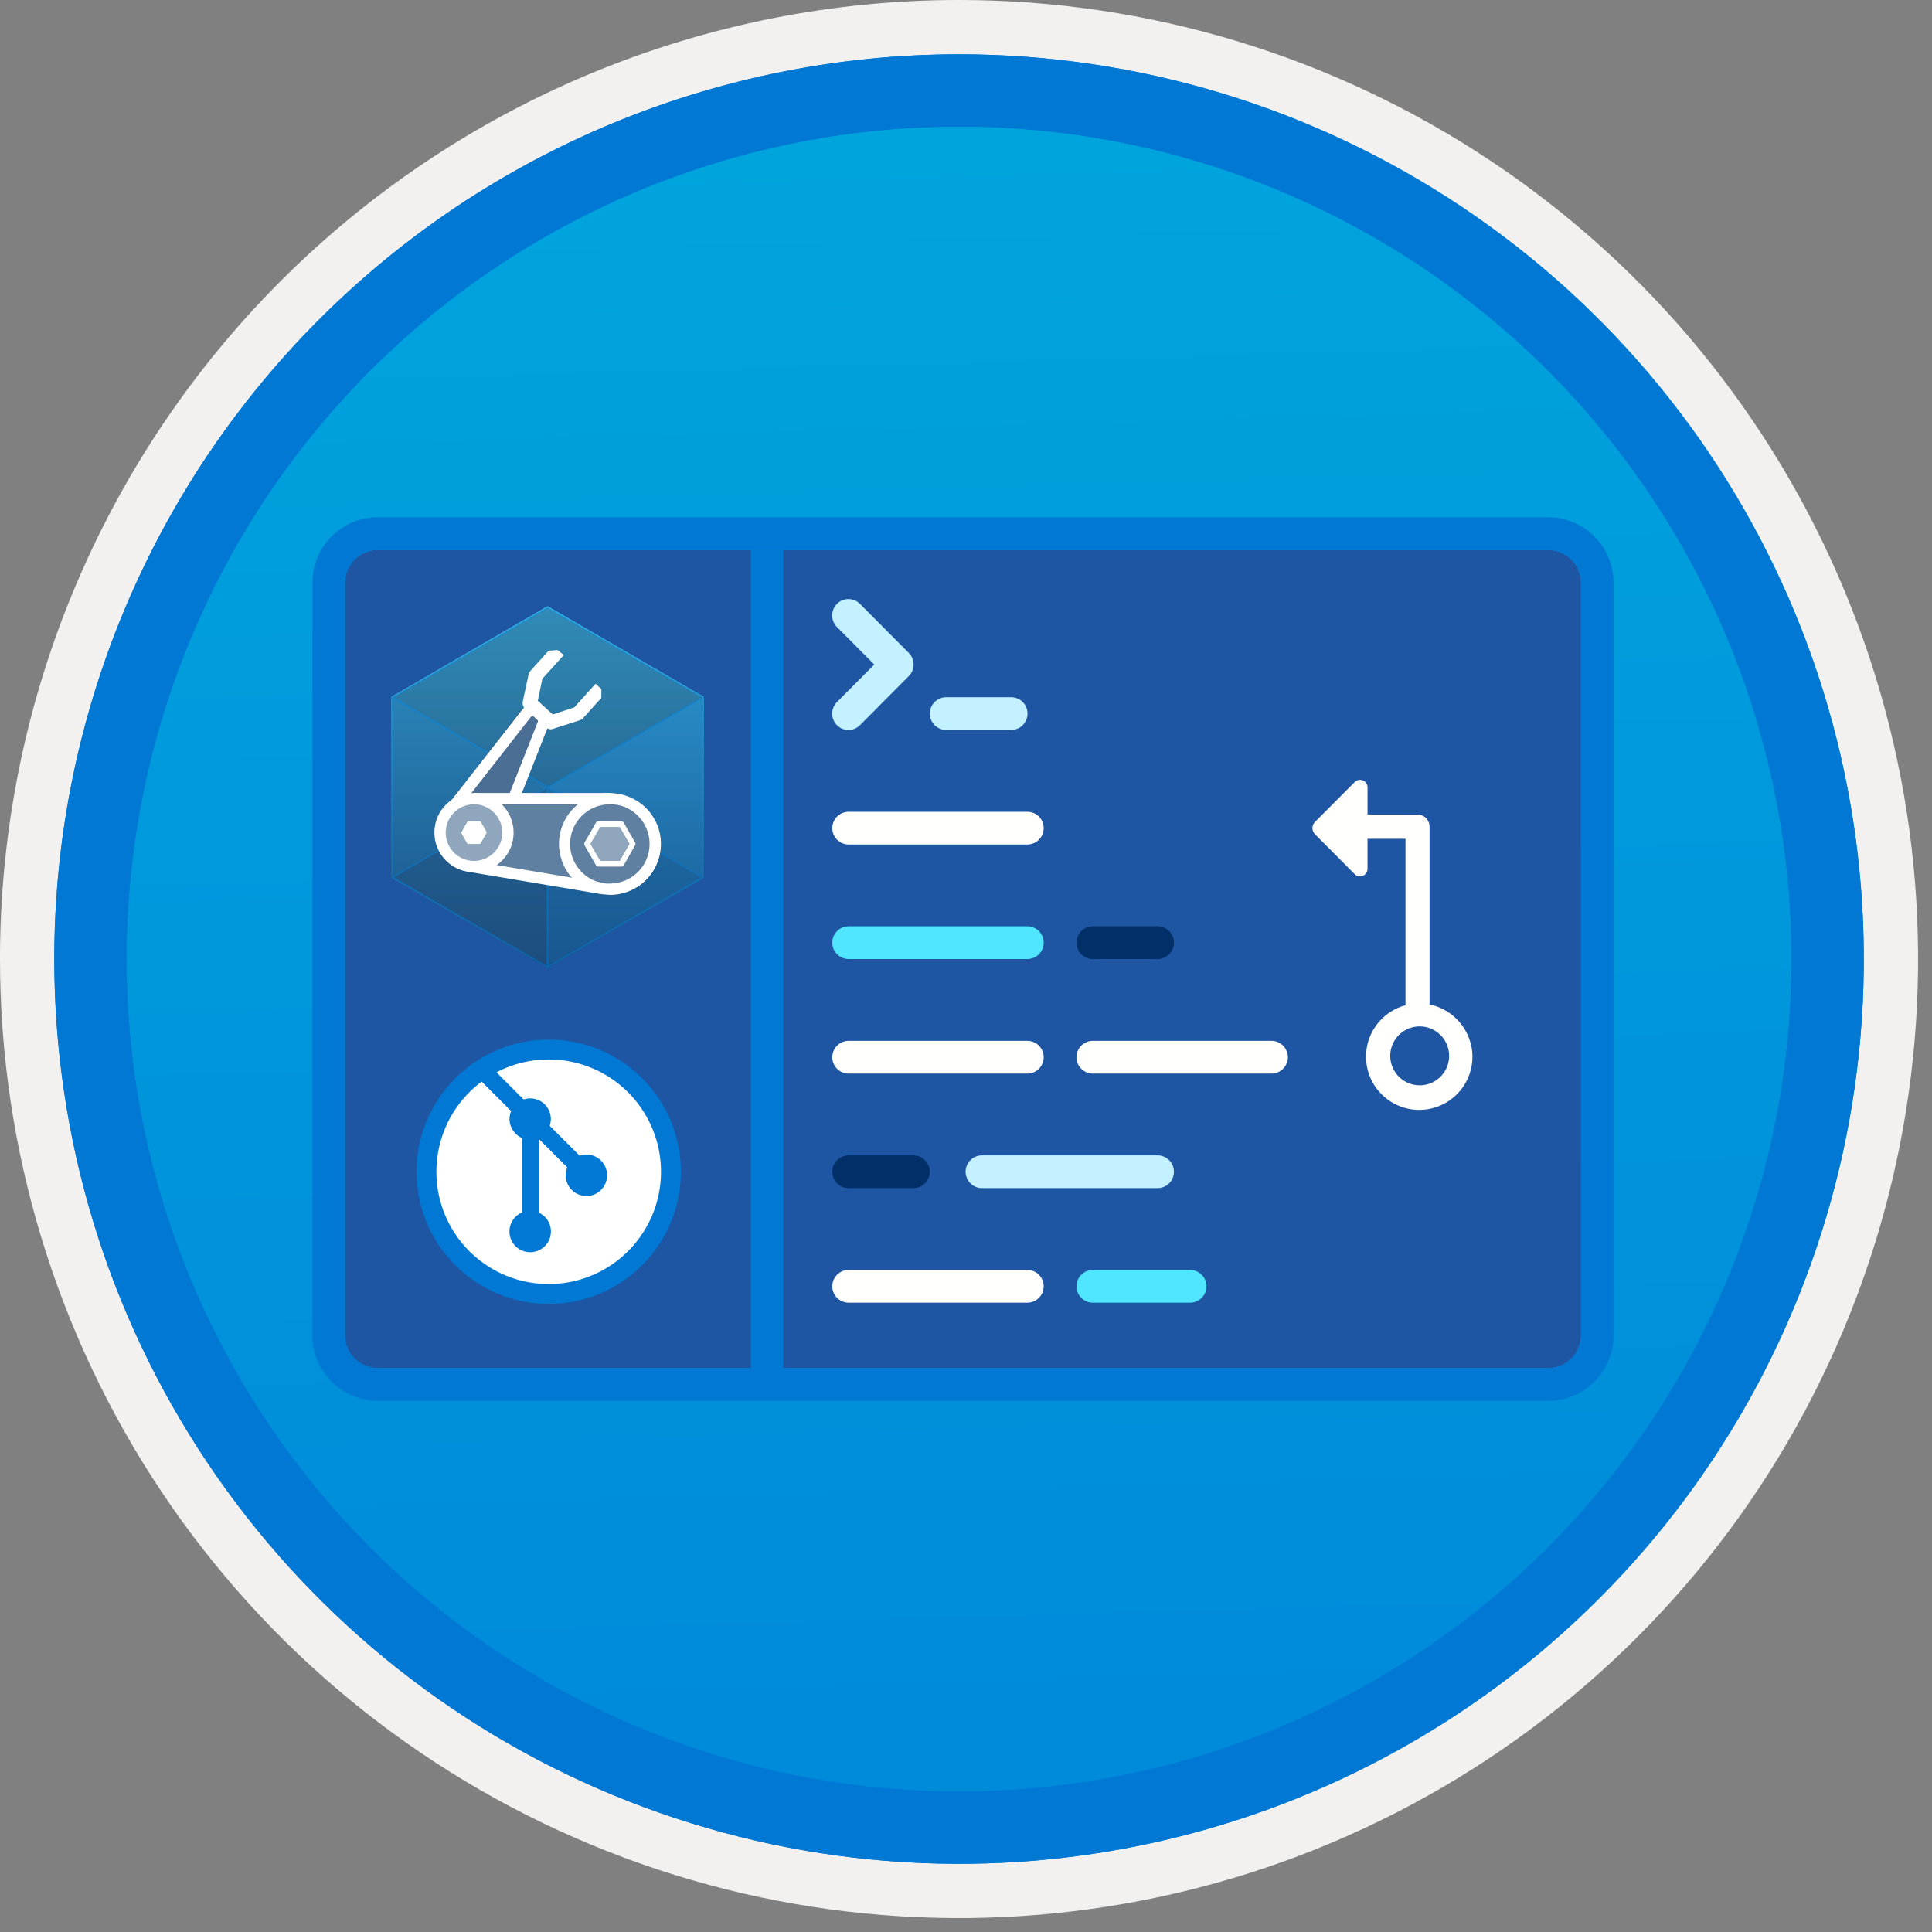 <svg width="100" height="100" viewBox="0 0 100 100" fill="none" xmlns="http://www.w3.org/2000/svg">
<rect x="0" y="0" width="100" height="100" fill="#808080" stroke="none"/>
<g clip-path="url(#clip0)">
<path d="M49.64 96.45C40.382 96.45 31.332 93.705 23.634 88.561C15.936 83.418 9.936 76.107 6.393 67.553C2.85 59 1.923 49.588 3.73 40.508C5.536 31.428 9.994 23.087 16.54 16.54C23.087 9.994 31.428 5.536 40.508 3.73C49.588 1.923 59 2.85 67.553 6.393C76.107 9.936 83.418 15.936 88.561 23.634C93.705 31.332 96.45 40.382 96.45 49.64C96.451 55.787 95.24 61.875 92.888 67.554C90.535 73.234 87.088 78.394 82.741 82.741C78.394 87.088 73.234 90.535 67.554 92.888C61.875 95.24 55.787 96.451 49.64 96.45V96.45Z" fill="url(#paint0_linear)"/>
<path fill-rule="evenodd" clip-rule="evenodd" d="M95.54 49.64C95.54 58.718 92.848 67.593 87.805 75.141C82.761 82.689 75.592 88.572 67.205 92.046C58.818 95.52 49.589 96.429 40.685 94.658C31.782 92.887 23.603 88.515 17.184 82.096C10.765 75.677 6.393 67.498 4.622 58.595C2.851 49.691 3.76 40.462 7.234 32.075C10.708 23.688 16.591 16.519 24.139 11.476C31.688 6.432 40.562 3.74 49.64 3.74C55.668 3.74 61.636 4.927 67.205 7.234C72.774 9.541 77.834 12.921 82.096 17.184C86.359 21.446 89.739 26.506 92.046 32.075C94.353 37.644 95.54 43.612 95.54 49.64V49.64ZM49.64 3.62732e-07C59.458 3.62732e-07 69.055 2.911 77.219 8.366C85.382 13.82 91.744 21.573 95.501 30.644C99.258 39.714 100.242 49.695 98.326 59.324C96.411 68.954 91.683 77.799 84.741 84.741C77.799 91.683 68.954 96.411 59.324 98.326C49.695 100.242 39.714 99.258 30.644 95.501C21.573 91.744 13.82 85.382 8.366 77.219C2.911 69.055 3.62732e-07 59.458 3.62732e-07 49.64C-0.001 43.121 1.283 36.666 3.777 30.643C6.271 24.62 9.928 19.147 14.537 14.537C19.147 9.928 24.62 6.271 30.643 3.777C36.666 1.283 43.121 -0.001 49.64 3.62732e-07V3.62732e-07Z" fill="#F2F1F0"/>
<path fill-rule="evenodd" clip-rule="evenodd" d="M92.73 49.641C92.73 58.163 90.202 66.494 85.468 73.58C80.733 80.666 74.003 86.189 66.129 89.451C58.256 92.712 49.592 93.565 41.233 91.903C32.874 90.24 25.197 86.136 19.17 80.11C13.144 74.084 9.04 66.406 7.378 58.047C5.715 49.688 6.568 41.024 9.83 33.151C13.091 25.277 18.614 18.547 25.7 13.813C32.786 9.078 41.117 6.551 49.64 6.551C55.298 6.55 60.902 7.665 66.13 9.83C71.358 11.995 76.108 15.169 80.11 19.171C84.111 23.172 87.285 27.922 89.45 33.15C91.616 38.378 92.73 43.982 92.73 49.641V49.641ZM49.64 2.811C58.902 2.811 67.956 5.557 75.657 10.703C83.358 15.849 89.36 23.162 92.905 31.72C96.449 40.277 97.377 49.693 95.57 58.777C93.763 67.861 89.303 76.205 82.753 82.754C76.204 89.304 67.86 93.764 58.776 95.571C49.691 97.378 40.276 96.45 31.718 92.906C23.161 89.361 15.848 83.359 10.702 75.658C5.556 67.957 2.81 58.903 2.81 49.641C2.811 37.221 7.745 25.31 16.527 16.528C25.309 7.746 37.22 2.812 49.64 2.811V2.811Z" fill="#0078D4"/>
<path fill-rule="evenodd" clip-rule="evenodd" d="M92.73 49.641C92.73 58.163 90.202 66.494 85.468 73.58C80.733 80.666 74.003 86.189 66.129 89.451C58.256 92.712 49.592 93.565 41.233 91.903C32.874 90.24 25.197 86.136 19.17 80.11C13.144 74.084 9.04 66.406 7.378 58.047C5.715 49.688 6.568 41.024 9.83 33.151C13.091 25.277 18.614 18.547 25.7 13.812C32.786 9.078 41.117 6.551 49.64 6.551C55.298 6.55 60.902 7.665 66.13 9.83C71.358 11.995 76.108 15.169 80.11 19.171C84.111 23.172 87.285 27.922 89.45 33.15C91.616 38.378 92.73 43.982 92.73 49.641V49.641ZM49.64 2.811C58.902 2.811 67.956 5.557 75.657 10.703C83.358 15.849 89.36 23.162 92.905 31.72C96.449 40.276 97.377 49.693 95.57 58.777C93.763 67.861 89.303 76.205 82.753 82.754C76.204 89.304 67.86 93.764 58.776 95.571C49.691 97.378 40.276 96.45 31.718 92.906C23.161 89.361 15.848 83.359 10.702 75.658C5.556 67.957 2.81 58.903 2.81 49.641C2.811 37.221 7.745 25.31 16.527 16.528C25.309 7.746 37.22 2.812 49.64 2.811V2.811Z" fill="#0078D4"/>
<path fill-rule="evenodd" clip-rule="evenodd" d="M80.147 28.467H19.539C19.091 28.468 18.662 28.648 18.346 28.965C18.03 29.283 17.853 29.713 17.854 30.161V69.12C17.853 69.568 18.03 69.997 18.346 70.315C18.662 70.632 19.091 70.812 19.539 70.814H80.147C80.595 70.812 81.024 70.632 81.34 70.315C81.656 69.997 81.833 69.567 81.832 69.12V30.161C81.833 29.713 81.656 29.283 81.34 28.965C81.024 28.648 80.595 28.469 80.147 28.467V28.467Z" fill="#1F56A3"/>
<path fill-rule="evenodd" clip-rule="evenodd" d="M80.147 26.773H19.539C18.643 26.778 17.786 27.137 17.155 27.772C16.523 28.407 16.169 29.266 16.169 30.161V69.12C16.169 70.016 16.523 70.874 17.155 71.509C17.786 72.144 18.643 72.503 19.539 72.508H80.147C81.043 72.503 81.9 72.144 82.531 71.509C83.162 70.874 83.517 70.016 83.517 69.12V30.161C83.517 29.266 83.162 28.407 82.531 27.772C81.9 27.137 81.043 26.778 80.147 26.773V26.773ZM80.147 28.467C80.595 28.469 81.024 28.648 81.34 28.966C81.656 29.283 81.833 29.713 81.832 30.161V69.12C81.833 69.568 81.656 69.998 81.34 70.315C81.024 70.633 80.595 70.812 80.147 70.814H19.539C19.091 70.812 18.662 70.633 18.346 70.315C18.03 69.998 17.853 69.568 17.854 69.12V30.161C17.853 29.713 18.03 29.283 18.346 28.966C18.662 28.648 19.091 28.469 19.539 28.467H80.147Z" fill="#0078D4"/>
<path fill-rule="evenodd" clip-rule="evenodd" d="M38.86 70.814H40.545V28.467H38.86V70.814Z" fill="#0078D4"/>
<path fill-rule="evenodd" clip-rule="evenodd" d="M53.184 67.426H43.916C43.693 67.424 43.48 67.333 43.323 67.175C43.167 67.016 43.079 66.802 43.079 66.579C43.079 66.356 43.167 66.143 43.323 65.984C43.48 65.826 43.693 65.735 43.916 65.732H53.184C53.407 65.735 53.62 65.826 53.777 65.984C53.933 66.143 54.021 66.356 54.021 66.579C54.021 66.802 53.933 67.016 53.777 67.175C53.62 67.333 53.407 67.424 53.184 67.426Z" fill="#FFFFFE"/>
<path fill-rule="evenodd" clip-rule="evenodd" d="M61.61 67.426H56.554C56.332 67.424 56.119 67.333 55.962 67.175C55.805 67.016 55.718 66.802 55.718 66.579C55.718 66.356 55.805 66.143 55.962 65.984C56.119 65.826 56.332 65.735 56.554 65.732H61.61C61.833 65.735 62.046 65.826 62.202 65.984C62.359 66.143 62.447 66.356 62.447 66.579C62.447 66.802 62.359 67.016 62.202 67.175C62.046 67.333 61.833 67.424 61.61 67.426V67.426Z" fill="#50E6FF"/>
<path fill-rule="evenodd" clip-rule="evenodd" d="M47.286 61.497H43.916C43.693 61.494 43.48 61.404 43.323 61.245C43.167 61.087 43.079 60.873 43.079 60.65C43.079 60.427 43.167 60.213 43.323 60.054C43.48 59.896 43.693 59.805 43.916 59.803H47.286C47.509 59.805 47.722 59.896 47.879 60.054C48.035 60.213 48.123 60.427 48.123 60.65C48.123 60.873 48.035 61.087 47.879 61.245C47.722 61.404 47.509 61.494 47.286 61.497V61.497Z" fill="#003067"/>
<path fill-rule="evenodd" clip-rule="evenodd" d="M53.184 55.569H43.916C43.693 55.566 43.48 55.476 43.323 55.317C43.167 55.159 43.079 54.945 43.079 54.722C43.079 54.499 43.167 54.285 43.323 54.127C43.48 53.968 43.693 53.878 43.916 53.875H53.184C53.407 53.878 53.62 53.968 53.777 54.127C53.933 54.285 54.021 54.499 54.021 54.722C54.021 54.945 53.933 55.159 53.777 55.317C53.62 55.476 53.407 55.566 53.184 55.569V55.569Z" fill="#FFFFFE"/>
<path fill-rule="evenodd" clip-rule="evenodd" d="M65.823 55.569H56.554C56.332 55.566 56.119 55.476 55.962 55.317C55.805 55.159 55.718 54.945 55.718 54.722C55.718 54.499 55.805 54.285 55.962 54.127C56.119 53.968 56.332 53.878 56.554 53.875H65.823C66.046 53.878 66.259 53.968 66.415 54.127C66.572 54.285 66.66 54.499 66.66 54.722C66.66 54.945 66.572 55.159 66.415 55.317C66.259 55.476 66.046 55.566 65.823 55.569V55.569Z" fill="#FFFFFE"/>
<path fill-rule="evenodd" clip-rule="evenodd" d="M59.925 61.497H50.817C50.594 61.494 50.381 61.404 50.224 61.245C50.068 61.087 49.98 60.873 49.98 60.65C49.98 60.427 50.068 60.213 50.224 60.054C50.381 59.896 50.594 59.805 50.817 59.803H59.925C60.148 59.805 60.361 59.896 60.517 60.054C60.674 60.213 60.762 60.427 60.762 60.65C60.762 60.873 60.674 61.087 60.517 61.245C60.361 61.404 60.148 61.494 59.925 61.497V61.497Z" fill="#C3F1FF"/>
<path fill-rule="evenodd" clip-rule="evenodd" d="M59.925 49.639H56.555C56.332 49.637 56.119 49.546 55.962 49.388C55.805 49.229 55.717 49.015 55.717 48.792C55.717 48.569 55.805 48.355 55.962 48.197C56.119 48.038 56.332 47.948 56.555 47.945H59.925C60.148 47.948 60.361 48.038 60.518 48.197C60.675 48.355 60.762 48.569 60.762 48.792C60.762 49.015 60.675 49.229 60.518 49.388C60.361 49.546 60.148 49.637 59.925 49.639V49.639Z" fill="#003067"/>
<path fill-rule="evenodd" clip-rule="evenodd" d="M53.184 49.639H43.916C43.693 49.637 43.48 49.546 43.323 49.388C43.166 49.229 43.078 49.015 43.078 48.792C43.078 48.569 43.166 48.355 43.323 48.197C43.48 48.038 43.693 47.948 43.916 47.945H53.184C53.407 47.948 53.62 48.038 53.777 48.197C53.934 48.355 54.022 48.569 54.022 48.792C54.022 49.015 53.934 49.229 53.777 49.388C53.62 49.546 53.407 49.637 53.184 49.639V49.639Z" fill="#50E6FF"/>
<path fill-rule="evenodd" clip-rule="evenodd" d="M53.184 43.712H43.916C43.693 43.709 43.48 43.618 43.323 43.46C43.167 43.301 43.079 43.087 43.079 42.864C43.079 42.642 43.167 42.428 43.323 42.269C43.48 42.111 43.693 42.02 43.916 42.018H53.184C53.407 42.02 53.62 42.111 53.777 42.269C53.933 42.428 54.021 42.642 54.021 42.864C54.021 43.087 53.933 43.301 53.777 43.46C53.62 43.618 53.407 43.709 53.184 43.712V43.712Z" fill="#FFFFFE"/>
<path fill-rule="evenodd" clip-rule="evenodd" d="M43.916 37.783C43.805 37.784 43.696 37.762 43.593 37.719C43.491 37.676 43.398 37.614 43.32 37.535C43.162 37.376 43.073 37.161 43.073 36.937C43.073 36.712 43.162 36.497 43.32 36.338L45.252 34.396L43.32 32.454C43.162 32.295 43.073 32.079 43.073 31.855C43.073 31.631 43.162 31.415 43.32 31.256C43.398 31.177 43.491 31.115 43.593 31.072C43.696 31.03 43.805 31.008 43.916 31.008C44.027 31.008 44.136 31.03 44.239 31.072C44.341 31.115 44.434 31.177 44.512 31.256L47.039 33.797C47.198 33.956 47.287 34.171 47.287 34.396C47.287 34.62 47.198 34.835 47.039 34.995L44.512 37.535C44.434 37.614 44.341 37.676 44.239 37.719C44.136 37.762 44.027 37.784 43.916 37.783V37.783Z" fill="#C3F1FF"/>
<path fill-rule="evenodd" clip-rule="evenodd" d="M52.342 37.782H48.971C48.747 37.781 48.533 37.691 48.375 37.532C48.217 37.373 48.128 37.159 48.128 36.935C48.128 36.711 48.217 36.496 48.375 36.337C48.533 36.179 48.747 36.089 48.971 36.088H52.342C52.566 36.089 52.78 36.179 52.938 36.337C53.096 36.496 53.184 36.711 53.184 36.935C53.184 37.159 53.096 37.373 52.938 37.532C52.78 37.691 52.566 37.781 52.342 37.782V37.782Z" fill="#C3F1FF"/>
<path d="M28.342 31.377L20.256 36.064V45.44L28.342 50.127L36.428 45.44V36.064L28.342 31.377Z" fill="url(#paint1_linear)"/>
<g opacity="0.7">
<path opacity="0.7" d="M36.37 36.107V45.409L28.342 50.053V40.751L36.37 36.107Z" fill="#156AB3" stroke="#0078D4" stroke-width="0.073" stroke-linejoin="round"/>
<path opacity="0.7" d="M36.37 36.107L28.342 40.751L20.315 36.107L28.342 31.449L36.37 36.107Z" fill="#1D4A79" stroke="#0078D4" stroke-width="0.073" stroke-linejoin="round"/>
<path opacity="0.7" d="M28.342 40.751V50.053L20.315 45.409V36.107L28.342 40.751Z" fill="#185A97" stroke="#0078D4" stroke-width="0.073" stroke-linejoin="round"/>
<path opacity="0.7" d="M20.315 45.41L28.342 40.752V50.054L20.315 45.41Z" fill="#1D4A79" stroke="#0078D4" stroke-width="0.073" stroke-linejoin="round"/>
<path opacity="0.7" d="M36.37 45.41L28.342 40.752V50.054L36.37 45.41Z" fill="#185A97" stroke="#0078D4" stroke-width="0.073" stroke-linejoin="round"/>
</g>
<path d="M31.785 41.06C31.712 41.048 31.638 41.043 31.565 41.045H27.009L28.342 37.691C28.39 37.705 28.439 37.715 28.488 37.72C28.519 37.722 28.549 37.717 28.576 37.705L29.983 37.251C30.033 37.232 30.078 37.202 30.114 37.163L31.037 36.138L31.008 35.728L30.788 35.537L29.719 36.724L28.547 37.105L27.698 36.343L27.947 35.142L29.016 33.955L28.796 33.75L28.386 33.779L27.463 34.805C27.433 34.845 27.409 34.89 27.39 34.937L27.082 36.372C27.074 36.422 27.078 36.473 27.093 36.522C27.108 36.57 27.135 36.614 27.17 36.651C27.17 36.651 27.024 36.694 26.994 36.738L23.376 41.411C23.126 41.581 22.918 41.805 22.766 42.066C22.614 42.327 22.522 42.619 22.497 42.92C22.455 43.446 22.617 43.968 22.95 44.377C23.283 44.787 23.761 45.052 24.284 45.117V45.117L31.169 46.275V46.26C31.242 46.275 31.301 46.289 31.374 46.304C31.448 46.304 31.521 46.319 31.594 46.319C32.255 46.319 32.891 46.07 33.377 45.622C33.863 45.174 34.162 44.56 34.216 43.902C34.266 43.203 34.039 42.514 33.584 41.982C33.128 41.45 32.482 41.119 31.785 41.06V41.06Z" fill="#1D4A79"/>
<path opacity="0.3" d="M24.533 44.972C24.533 44.972 22.761 44.474 22.761 42.892C22.761 41.544 24.592 41.236 24.592 41.236L31.697 41.339C31.697 41.339 33.967 41.602 33.967 43.683C33.967 45.733 31.697 46.012 31.697 46.012L24.533 44.972Z" fill="white"/>
<path opacity="0.3" d="M24.533 44.854C25.504 44.854 26.291 44.067 26.291 43.096C26.291 42.125 25.504 41.338 24.533 41.338C23.562 41.338 22.775 42.125 22.775 43.096C22.775 44.067 23.562 44.854 24.533 44.854Z" fill="white"/>
<path opacity="0.2" d="M27.58 36.49L28.401 37.017L26.672 41.397L23.933 41.339L27.58 36.49Z" fill="white"/>
<path opacity="0.3" d="M30.979 44.854H32.151C32.177 44.854 32.203 44.847 32.226 44.834C32.249 44.821 32.269 44.803 32.283 44.78L32.868 43.755C32.883 43.733 32.891 43.708 32.891 43.682C32.891 43.656 32.883 43.63 32.868 43.608L32.282 42.583C32.269 42.56 32.249 42.542 32.226 42.529C32.203 42.516 32.177 42.51 32.151 42.51H30.979C30.952 42.51 30.926 42.516 30.903 42.529C30.88 42.542 30.861 42.56 30.847 42.583L30.261 43.608C30.247 43.63 30.239 43.656 30.239 43.682C30.239 43.708 30.247 43.733 30.261 43.755L30.847 44.78C30.861 44.803 30.88 44.821 30.903 44.834C30.926 44.847 30.952 44.854 30.979 44.854V44.854Z" fill="white"/>
<path d="M24.534 44.854C25.504 44.854 26.291 44.067 26.291 43.096C26.291 42.125 25.504 41.338 24.534 41.338C23.563 41.338 22.776 42.125 22.776 43.096C22.776 44.067 23.563 44.854 24.534 44.854Z" stroke="white" stroke-width="0.586" stroke-linejoin="round"/>
<path d="M24.241 43.682H24.826C24.856 43.682 24.87 43.667 24.885 43.638L25.178 43.125C25.185 43.114 25.189 43.101 25.189 43.088C25.189 43.075 25.185 43.063 25.178 43.052L24.885 42.539C24.885 42.524 24.856 42.51 24.826 42.51H24.241C24.211 42.51 24.197 42.524 24.182 42.554L23.889 43.066C23.882 43.077 23.878 43.09 23.878 43.103C23.878 43.116 23.882 43.129 23.889 43.14L24.182 43.652C24.182 43.667 24.211 43.682 24.241 43.682Z" fill="white"/>
<path d="M31.565 41.045V41.632H31.741C32.009 41.651 32.271 41.725 32.51 41.849C32.749 41.972 32.961 42.142 33.132 42.349C33.387 42.648 33.55 43.014 33.603 43.402C33.656 43.791 33.597 44.187 33.432 44.543C33.267 44.899 33.004 45.201 32.673 45.411C32.342 45.622 31.957 45.734 31.565 45.733H31.389C31.121 45.713 30.859 45.64 30.62 45.516C30.381 45.393 30.169 45.223 29.997 45.015C29.743 44.717 29.58 44.351 29.526 43.962C29.473 43.574 29.533 43.178 29.698 42.822C29.863 42.465 30.126 42.164 30.457 41.953C30.788 41.742 31.172 41.631 31.565 41.632V41.045ZM31.565 41.045C30.884 41.046 30.231 41.31 29.741 41.782C29.25 42.254 28.962 42.897 28.935 43.577C28.909 44.256 29.146 44.92 29.598 45.429C30.05 45.937 30.681 46.251 31.36 46.304C31.433 46.304 31.506 46.319 31.579 46.319C32.26 46.319 32.914 46.055 33.404 45.583C33.894 45.111 34.182 44.468 34.209 43.788C34.236 43.108 33.998 42.445 33.546 41.936C33.094 41.428 32.463 41.114 31.785 41.06C31.712 41.048 31.638 41.043 31.565 41.045V41.045Z" fill="white"/>
<path d="M32.078 42.803L32.59 43.682L32.078 44.561H31.067L30.554 43.682L31.067 42.803H32.078V42.803ZM32.151 42.51H30.979C30.953 42.51 30.927 42.516 30.904 42.529C30.881 42.542 30.861 42.56 30.847 42.583L30.261 43.608C30.247 43.63 30.239 43.656 30.239 43.682C30.239 43.708 30.247 43.733 30.261 43.755L30.847 44.78C30.861 44.803 30.881 44.821 30.904 44.834C30.927 44.847 30.953 44.854 30.979 44.854H32.151C32.177 44.854 32.203 44.847 32.227 44.834C32.25 44.821 32.269 44.803 32.283 44.78L32.869 43.755C32.883 43.733 32.891 43.708 32.891 43.682C32.891 43.656 32.883 43.63 32.869 43.608L32.283 42.583C32.269 42.56 32.249 42.542 32.227 42.529C32.203 42.516 32.177 42.51 32.151 42.51V42.51Z" fill="white"/>
<path d="M24.314 44.84L31.199 45.997" stroke="white" stroke-width="0.586" stroke-miterlimit="10"/>
<path d="M31.565 41.338H24.533" stroke="white" stroke-width="0.586" stroke-miterlimit="10"/>
<path d="M23.596 41.602L27.244 36.929C27.314 36.844 27.415 36.79 27.524 36.779C27.634 36.768 27.744 36.801 27.829 36.871L28.005 37.032C28.067 37.085 28.111 37.156 28.129 37.235C28.148 37.314 28.14 37.397 28.108 37.471L26.584 41.339" stroke="white" stroke-width="0.586" stroke-linejoin="round"/>
<path d="M31.052 35.698L30.832 35.493L29.763 36.68L28.591 37.061L27.756 36.299L28.005 35.098L29.075 33.911L28.84 33.721L28.43 33.75L27.507 34.775C27.477 34.816 27.453 34.86 27.434 34.907L27.126 36.343C27.118 36.393 27.122 36.444 27.137 36.492C27.152 36.541 27.179 36.585 27.214 36.621L28.313 37.603C28.366 37.648 28.433 37.674 28.503 37.676C28.533 37.678 28.564 37.673 28.591 37.661L29.997 37.207C30.048 37.188 30.093 37.158 30.129 37.119L31.052 36.094L31.052 35.698Z" fill="white" stroke="white" stroke-width="0.146" stroke-miterlimit="10"/>
<path d="M76.168 54.214C76.069 53.669 75.809 53.166 75.422 52.77C75.034 52.373 74.537 52.103 73.994 51.992V42.788C73.994 42.621 73.927 42.462 73.809 42.344C73.692 42.226 73.532 42.16 73.365 42.16H70.783V40.758C70.784 40.708 70.775 40.657 70.756 40.61C70.737 40.563 70.709 40.519 70.674 40.483C70.638 40.446 70.596 40.417 70.549 40.397C70.503 40.377 70.452 40.366 70.401 40.365H70.401C70.349 40.364 70.298 40.373 70.249 40.393C70.201 40.413 70.157 40.442 70.121 40.479L68.05 42.556C67.972 42.641 67.93 42.752 67.931 42.867C67.933 42.982 67.978 43.092 68.057 43.175L70.118 45.245C70.153 45.282 70.196 45.311 70.243 45.331C70.289 45.351 70.34 45.361 70.391 45.362C70.493 45.361 70.591 45.322 70.666 45.251C70.703 45.215 70.733 45.172 70.752 45.124C70.772 45.076 70.782 45.025 70.782 44.973V43.417H72.748V52.032C72.231 52.17 71.766 52.456 71.409 52.853C71.052 53.252 70.818 53.745 70.737 54.273C70.655 54.802 70.729 55.342 70.95 55.83C71.171 56.317 71.528 56.729 71.979 57.016C72.43 57.304 72.955 57.454 73.489 57.448C74.024 57.442 74.546 57.281 74.99 56.983C75.435 56.686 75.783 56.266 75.993 55.774C76.203 55.283 76.265 54.74 76.172 54.214L76.168 54.214ZM75.008 54.65C75.008 54.951 74.919 55.246 74.752 55.497C74.584 55.748 74.346 55.944 74.067 56.059C73.789 56.175 73.482 56.205 73.187 56.146C72.891 56.088 72.619 55.943 72.406 55.73C72.192 55.516 72.047 55.245 71.988 54.949C71.929 54.653 71.959 54.347 72.074 54.068C72.189 53.789 72.385 53.551 72.635 53.383C72.886 53.215 73.181 53.126 73.482 53.126H73.483C73.887 53.126 74.275 53.287 74.561 53.573C74.847 53.858 75.007 54.246 75.008 54.65V54.65Z" fill="#FFFFFE"/>
<path d="M28.401 67.49C32.179 67.49 35.241 64.427 35.241 60.649C35.241 56.871 32.179 53.809 28.401 53.809C24.623 53.809 21.56 56.871 21.56 60.649C21.56 64.427 24.623 67.49 28.401 67.49Z" fill="#0078D4"/>
<path fill-rule="evenodd" clip-rule="evenodd" d="M28.401 54.836C29.782 54.836 31.118 55.328 32.17 56.224C33.221 57.12 33.919 58.361 34.139 59.725C34.359 61.088 34.086 62.486 33.368 63.666C32.651 64.847 31.538 65.734 30.226 66.168C28.915 66.602 27.492 66.555 26.212 66.035C24.932 65.515 23.879 64.556 23.242 63.331C22.605 62.105 22.425 60.693 22.735 59.346C23.044 58 23.823 56.808 24.931 55.984L26.455 57.507C26.373 57.703 26.351 57.919 26.392 58.127C26.433 58.336 26.535 58.527 26.686 58.678C26.786 58.778 26.905 58.858 27.036 58.911V58.911V62.747C26.809 62.84 26.62 63.008 26.501 63.223C26.383 63.438 26.341 63.687 26.384 63.929C26.427 64.171 26.552 64.391 26.738 64.552C26.923 64.713 27.158 64.805 27.404 64.814C27.649 64.823 27.89 64.747 28.087 64.6C28.283 64.452 28.423 64.242 28.483 64.003C28.543 63.765 28.519 63.513 28.416 63.29C28.313 63.067 28.137 62.886 27.916 62.778L27.916 58.978L29.361 60.422C29.267 60.648 29.254 60.9 29.323 61.136C29.392 61.371 29.541 61.575 29.742 61.714C29.944 61.854 30.188 61.919 30.432 61.901C30.677 61.883 30.908 61.781 31.086 61.613C31.265 61.444 31.38 61.22 31.414 60.977C31.447 60.734 31.396 60.487 31.269 60.277C31.142 60.068 30.947 59.907 30.717 59.824C30.486 59.74 30.234 59.738 30.002 59.818V59.818L28.453 58.27C28.519 58.081 28.53 57.877 28.486 57.682C28.441 57.487 28.343 57.308 28.202 57.166C28.061 57.024 27.883 56.925 27.688 56.879C27.494 56.833 27.29 56.843 27.1 56.908V56.908L25.695 55.502C26.529 55.063 27.458 54.834 28.401 54.836V54.836Z" fill="white"/>
</g>
<defs>
<linearGradient id="paint0_linear" x1="47.87" y1="-15.153" x2="51.852" y2="130.615" gradientUnits="userSpaceOnUse">
<stop stop-color="#00ABDE"/>
<stop offset="1" stop-color="#007ED8"/>
</linearGradient>
<linearGradient id="paint1_linear" x1="28.342" y1="50.127" x2="28.342" y2="31.377" gradientUnits="userSpaceOnUse">
<stop stop-color="#1D4A79"/>
<stop offset="1" stop-color="#45CAF2"/>
</linearGradient>
<clipPath id="clip0">
<rect width="99.28" height="99.28" fill="white"/>
</clipPath>
</defs>
</svg>
